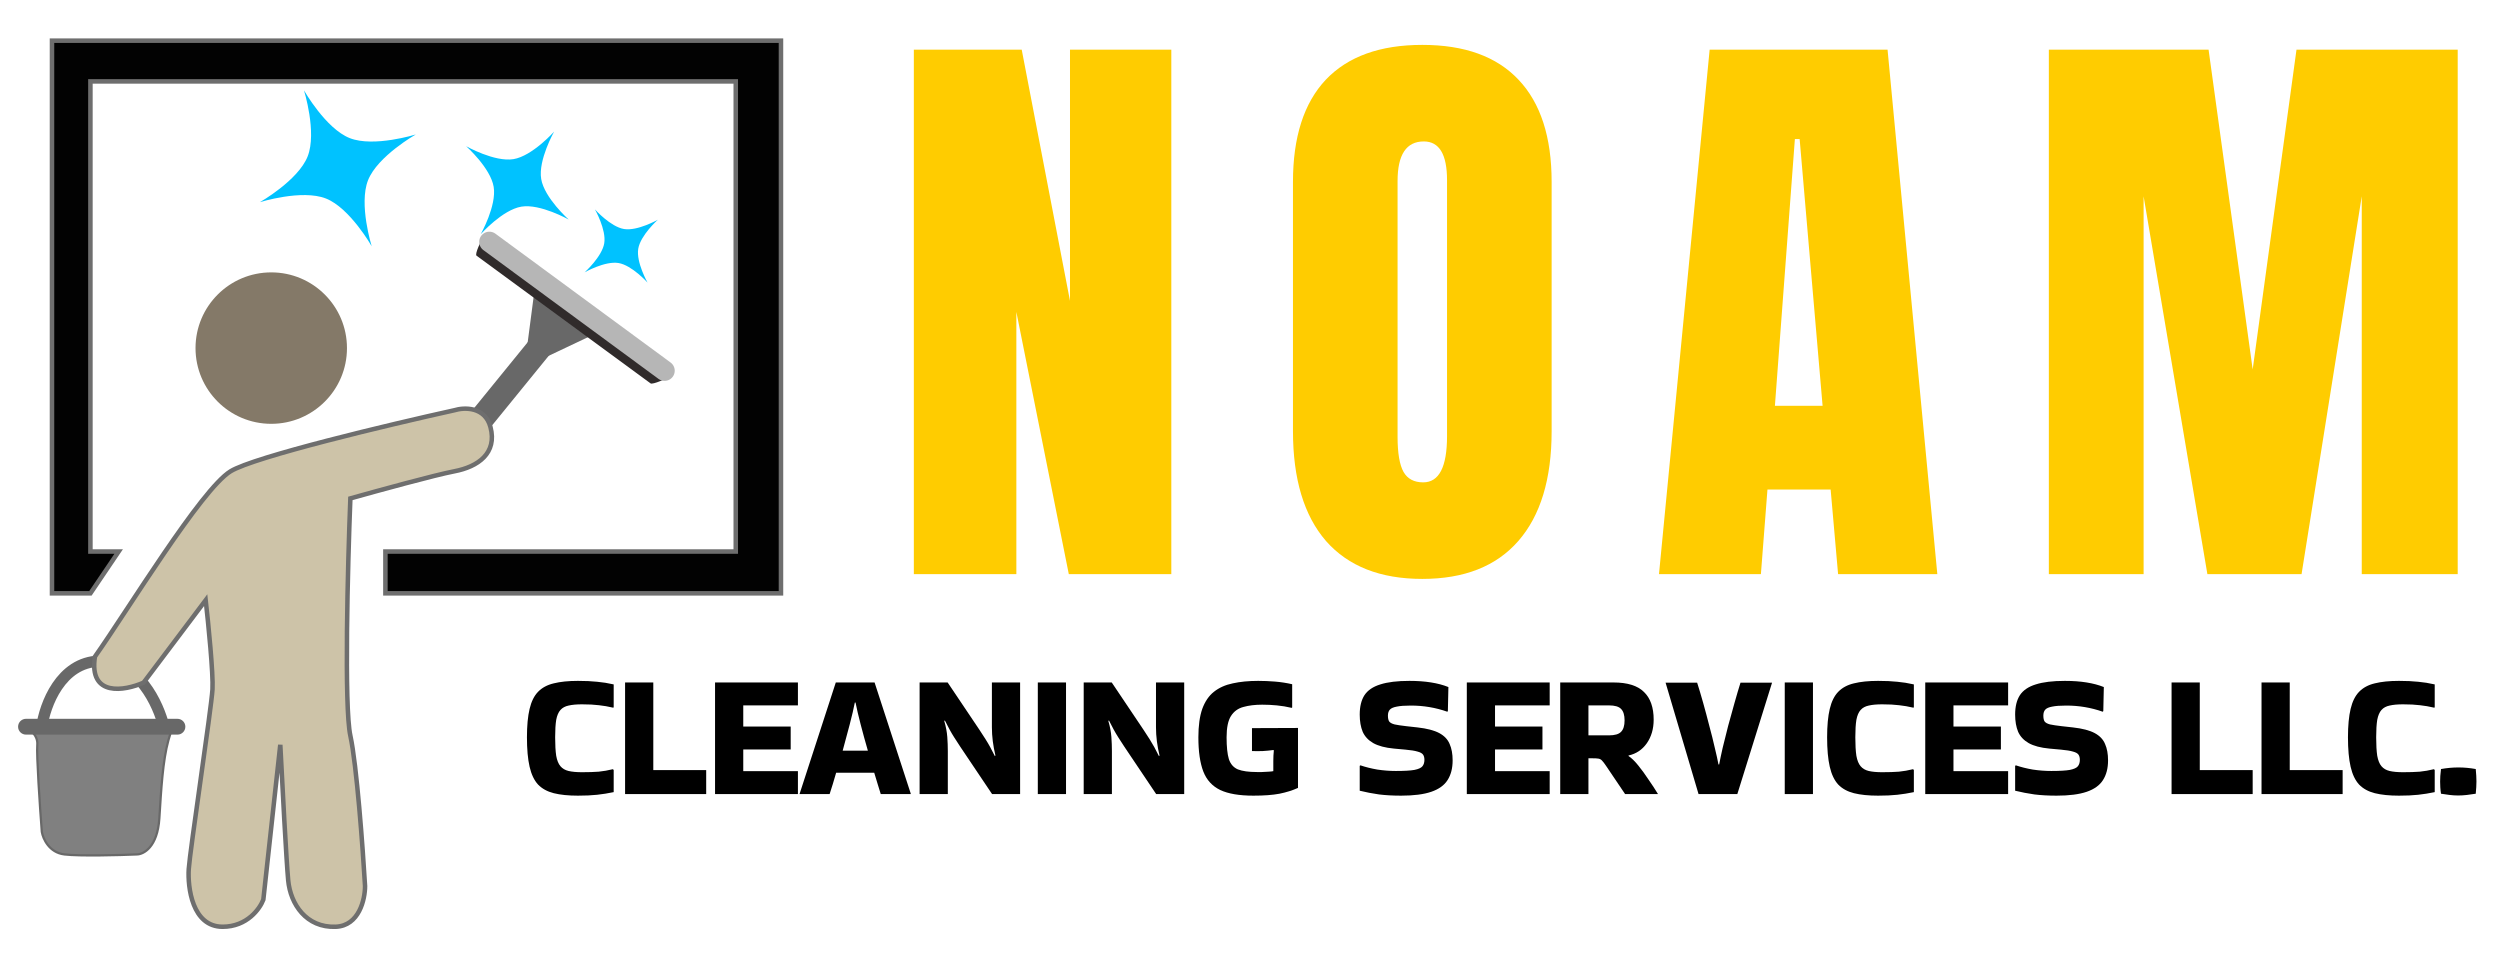 <svg width="1106" height="428" viewBox="0 0 1106 428" fill="none" xmlns="http://www.w3.org/2000/svg">
<path d="M134.484 39.978C134.484 39.978 144.101 56.911 154.731 61.103C165.361 65.295 183.947 59.484 183.947 59.484C183.947 59.484 167.014 69.101 162.822 79.731C158.63 90.361 164.441 108.947 164.441 108.947C164.441 108.947 154.824 92.014 144.194 87.822C133.564 83.63 114.978 89.441 114.978 89.441C114.978 89.441 131.911 79.825 136.103 69.194C140.295 58.564 134.484 39.978 134.484 39.978Z" fill="#00C2FF"/>
<path d="M245.14 58.228C245.14 58.228 238.034 70.805 239.421 79.168C240.808 87.531 251.594 97.14 251.594 97.14C251.594 97.14 239.017 90.034 230.654 91.421C222.292 92.808 212.683 103.594 212.683 103.594C212.683 103.594 219.789 91.017 218.402 82.654C217.014 74.292 206.228 64.683 206.228 64.683C206.228 64.683 218.805 71.789 227.168 70.402C235.53 69.014 245.14 58.228 245.14 58.228Z" fill="#00C2FF"/>
<path d="M291.035 97.197C291.035 97.197 283.336 104.086 282.356 110.068C281.377 116.051 286.478 125.035 286.478 125.035C286.478 125.035 279.59 117.336 273.607 116.356C267.624 115.377 258.64 120.478 258.64 120.478C258.64 120.478 266.34 113.59 267.319 107.607C268.298 101.624 263.197 92.64 263.197 92.64C263.197 92.64 270.086 100.34 276.068 101.319C282.051 102.298 291.035 97.197 291.035 97.197Z" fill="#00C2FF"/>
<path d="M18.5 321.5C19.833 312 26.8 292.9 44 292.5C61.2 292.1 70.167 311.667 72.5 321.5" stroke="#686868" stroke-width="5" stroke-linecap="round"/>
<path d="M201 200L242.5 149" stroke="#686868" stroke-width="11" stroke-linecap="round"/>
<path fill-rule="evenodd" clip-rule="evenodd" d="M236.186 130.5L262 148.278L232 162.5L236.186 130.5Z" fill="#686868"/>
<path fill-rule="evenodd" clip-rule="evenodd" d="M213.5 105.5C214.153 104.609 214.609 107.846 215.5 108.5L292.5 165C293.391 165.653 296.653 165.609 296 166.5C295.347 167.391 288.707 170.266 287.817 169.612L210.817 113.112C209.926 112.459 212.847 106.391 213.5 105.5Z" fill="#302B2B"/>
<path d="M216.5 107L294 164" stroke="#B6B6B6" stroke-width="9" stroke-linecap="round"/>
<path d="M16.5 329.5C16.9 325.1 12.667 322.167 10.5 321H76.5C76.5 321 75.205 324.936 74.5 327.494C72.019 336.5 71.3 349.2 70.5 362C69.7 374.8 63.5 378 60.5 378C52.667 378.333 35.3 378.8 28.5 378C21.7 377.2 19 371 18.5 368C17.667 357.167 16.1 333.9 16.5 329.5Z" fill="#808080" stroke="#686868" stroke-linecap="round"/>
<path fill-rule="evenodd" clip-rule="evenodd" d="M8 321.5C8 319.567 9.567 318 11.5 318H78.5C80.433 318 82 319.567 82 321.5C82 323.433 80.433 325 78.5 325H11.5C9.567 325 8 323.433 8 321.5Z" fill="#686868"/>
<path d="M63.5 302L91 265.5C92.167 275.833 94.4 298.2 94 305C93.5 313.5 84 376.5 83.5 384.5C83 392.5 85 410 98.5 410C109.3 410 115 402 116.5 398L124 329.5C124.833 346 126.7 381.1 127.5 389.5C128.5 400 135.5 410.5 148.5 410C158.9 409.6 161.5 397.833 161.5 392C160.5 375.167 157.8 338.3 155 325.5C152.2 312.7 153.833 250.167 155 220.5C166.833 217.167 192.6 210.1 201 208.5C211.5 206.5 220 200.5 217 189C214.6 179.8 205.333 180.167 201 181.5C172.333 187.833 112.4 202.1 102 208.5C89 216.5 56.5 270 42 290.5C39.2 308.5 55.167 305.667 63.5 302Z" fill="#CDC3A8" stroke="#6E6E6E" stroke-width="2"/>
<circle cx="120" cy="154" r="33.5" fill="#847968"/>
<path d="M40 262.5L52.5 244H40V36H325.5V244H170.5V262.5H345.5V18H23V262.5H40Z" fill="#020202" stroke="#6E6E6E" stroke-width="2"/>
<path d="M1095.27 340.222C1095.37 341.366 1095.45 342.354 1095.5 343.186C1095.55 343.966 1095.58 344.798 1095.58 345.682C1095.58 346.514 1095.55 347.372 1095.5 348.256C1095.45 349.088 1095.37 350.05 1095.27 351.142C1093.97 351.35 1092.67 351.532 1091.37 351.688C1090.07 351.844 1088.77 351.922 1087.47 351.922C1086.22 351.922 1084.97 351.844 1083.72 351.688C1082.47 351.532 1081.2 351.35 1079.9 351.142C1079.74 350.102 1079.64 349.166 1079.59 348.334C1079.54 347.45 1079.51 346.592 1079.51 345.76C1079.51 344.98 1079.54 344.148 1079.59 343.264C1079.64 342.38 1079.74 341.366 1079.9 340.222C1082.5 339.754 1085.07 339.52 1087.62 339.52C1090.17 339.52 1092.72 339.754 1095.27 340.222Z" fill="black"/>
<path d="M1077.12 340.612V350.44C1074.62 350.96 1072.18 351.35 1069.79 351.61C1067.4 351.87 1064.56 352 1061.29 352C1057.07 352 1053.51 351.636 1050.6 350.908C1047.74 350.18 1045.43 348.906 1043.66 347.086C1041.94 345.214 1040.69 342.588 1039.91 339.208C1039.13 335.828 1038.74 331.486 1038.74 326.182C1038.74 321.086 1039.13 316.9 1039.91 313.624C1040.69 310.348 1041.94 307.826 1043.66 306.058C1045.43 304.238 1047.74 302.99 1050.6 302.314C1053.51 301.586 1057.07 301.222 1061.29 301.222C1064.56 301.222 1067.4 301.352 1069.79 301.612C1072.18 301.82 1074.62 302.21 1077.12 302.782V312.922L1076.89 313.078C1074.7 312.558 1072.6 312.194 1070.57 311.986C1068.54 311.726 1066.04 311.596 1063.08 311.596C1060.69 311.596 1058.71 311.778 1057.15 312.142C1055.64 312.454 1054.45 313.104 1053.56 314.092C1052.68 315.08 1052.06 316.536 1051.69 318.46C1051.38 320.384 1051.22 322.958 1051.22 326.182C1051.22 329.562 1051.38 332.292 1051.69 334.372C1052.06 336.4 1052.68 337.934 1053.56 338.974C1054.45 340.014 1055.64 340.716 1057.15 341.08C1058.71 341.444 1060.69 341.626 1063.08 341.626C1065.99 341.626 1068.46 341.548 1070.49 341.392C1072.57 341.184 1074.65 340.82 1076.73 340.3L1077.12 340.612Z" fill="black"/>
<path d="M1036.38 340.69V351.298H1000.5V301.924H1012.98V340.69H1036.38Z" fill="black"/>
<path d="M996.582 340.69V351.298H960.702V301.924H973.182V340.69H996.582Z" fill="black"/>
<path d="M891.81 338.584C894.098 339.364 896.594 339.988 899.298 340.456C902.054 340.872 904.784 341.08 907.488 341.08C911.18 341.08 913.91 340.924 915.678 340.612C917.498 340.248 918.694 339.702 919.266 338.974C919.838 338.246 920.124 337.31 920.124 336.166C920.124 335.178 919.916 334.398 919.5 333.826C919.084 333.254 918.278 332.812 917.082 332.5C915.886 332.136 914.118 331.85 911.778 331.642L906.63 331.174C902.782 330.81 899.74 330.004 897.504 328.756C895.32 327.508 893.76 325.844 892.824 323.764C891.94 321.632 891.498 319.084 891.498 316.12C891.498 312.584 892.2 309.724 893.604 307.54C895.06 305.356 897.4 303.77 900.624 302.782C903.848 301.742 908.138 301.222 913.494 301.222C920.462 301.222 926.208 302.132 930.732 303.952L930.498 314.56L930.264 314.872C925.116 313.052 919.734 312.142 914.118 312.142C911.414 312.142 909.334 312.298 907.878 312.61C906.422 312.87 905.408 313.312 904.836 313.936C904.264 314.56 903.978 315.444 903.978 316.588C903.978 317.732 904.16 318.59 904.524 319.162C904.94 319.734 905.746 320.176 906.942 320.488C908.138 320.748 909.88 321.008 912.168 321.268L917.082 321.814C921.242 322.282 924.44 323.114 926.676 324.31C928.912 325.506 930.446 327.118 931.278 329.146C932.162 331.122 932.604 333.54 932.604 336.4C932.604 339.884 931.85 342.796 930.342 345.136C928.886 347.424 926.494 349.14 923.166 350.284C919.838 351.428 915.392 352 909.828 352C906.188 352 902.912 351.818 900 351.454C897.088 351.038 894.254 350.492 891.498 349.816V338.818L891.81 338.584Z" fill="black"/>
<path d="M851.733 351.298V301.924H888.393V312.064H864.213V321.424H885.195V331.564H864.213V341.158H888.393V351.298H851.733Z" fill="black"/>
<path d="M846.691 340.612V350.44C844.195 350.96 841.751 351.35 839.359 351.61C836.967 351.87 834.133 352 830.857 352C826.645 352 823.083 351.636 820.171 350.908C817.311 350.18 814.997 348.906 813.229 347.086C811.513 345.214 810.265 342.588 809.485 339.208C808.705 335.828 808.315 331.486 808.315 326.182C808.315 321.086 808.705 316.9 809.485 313.624C810.265 310.348 811.513 307.826 813.229 306.058C814.997 304.238 817.311 302.99 820.171 302.314C823.083 301.586 826.645 301.222 830.857 301.222C834.133 301.222 836.967 301.352 839.359 301.612C841.751 301.82 844.195 302.21 846.691 302.782V312.922L846.457 313.078C844.273 312.558 842.167 312.194 840.139 311.986C838.111 311.726 835.615 311.596 832.651 311.596C830.259 311.596 828.283 311.778 826.723 312.142C825.215 312.454 824.019 313.104 823.135 314.092C822.251 315.08 821.627 316.536 821.263 318.46C820.951 320.384 820.795 322.958 820.795 326.182C820.795 329.562 820.951 332.292 821.263 334.372C821.627 336.4 822.251 337.934 823.135 338.974C824.019 340.014 825.215 340.716 826.723 341.08C828.283 341.444 830.259 341.626 832.651 341.626C835.563 341.626 838.033 341.548 840.061 341.392C842.141 341.184 844.221 340.82 846.301 340.3L846.691 340.612Z" fill="black"/>
<path d="M802.054 351.298H789.574V301.924H802.054V351.298Z" fill="black"/>
<path d="M783.962 302.002L768.596 351.298H751.436L736.85 302.002H750.812C751.644 304.602 752.528 307.566 753.464 310.894C754.4 314.222 755.31 317.628 756.194 321.112C757.13 324.544 757.936 327.768 758.612 330.784C759.34 333.748 759.886 336.218 760.25 338.194H760.562C760.926 336.218 761.446 333.748 762.122 330.784C762.85 327.768 763.656 324.544 764.54 321.112C765.476 317.68 766.412 314.3 767.348 310.972C768.284 307.644 769.168 304.654 770 302.002H783.962Z" fill="black"/>
<path d="M702.723 351.298H690.243V301.924H713.799C719.987 301.924 724.485 303.328 727.293 306.136C730.153 308.892 731.583 312.974 731.583 318.382C731.583 322.438 730.569 325.922 728.541 328.834C726.513 331.694 723.835 333.488 720.507 334.216L720.429 334.45C721.729 335.282 723.159 336.66 724.719 338.584C726.279 340.508 727.813 342.614 729.321 344.902C730.881 347.138 732.259 349.244 733.455 351.22V351.298H718.947L710.523 338.818C709.795 337.726 709.197 336.946 708.729 336.478C708.313 336.01 707.793 335.724 707.169 335.62C706.597 335.516 705.661 335.464 704.361 335.464H702.723V351.298ZM711.771 312.064H702.723V325.324H711.771C714.371 325.324 716.165 324.804 717.153 323.764C718.193 322.724 718.713 321.034 718.713 318.694C718.713 316.354 718.193 314.664 717.153 313.624C716.165 312.584 714.371 312.064 711.771 312.064Z" fill="black"/>
<path d="M648.918 351.298V301.924H685.578V312.064H661.398V321.424H682.38V331.564H661.398V341.158H685.578V351.298H648.918Z" fill="black"/>
<path d="M601.851 338.584C604.139 339.364 606.635 339.988 609.339 340.456C612.095 340.872 614.825 341.08 617.529 341.08C621.221 341.08 623.951 340.924 625.719 340.612C627.539 340.248 628.735 339.702 629.307 338.974C629.879 338.246 630.165 337.31 630.165 336.166C630.165 335.178 629.957 334.398 629.541 333.826C629.125 333.254 628.319 332.812 627.123 332.5C625.927 332.136 624.159 331.85 621.819 331.642L616.671 331.174C612.823 330.81 609.781 330.004 607.545 328.756C605.361 327.508 603.801 325.844 602.865 323.764C601.981 321.632 601.539 319.084 601.539 316.12C601.539 312.584 602.241 309.724 603.645 307.54C605.101 305.356 607.441 303.77 610.665 302.782C613.889 301.742 618.179 301.222 623.535 301.222C630.503 301.222 636.249 302.132 640.773 303.952L640.539 314.56L640.305 314.872C635.157 313.052 629.775 312.142 624.159 312.142C621.455 312.142 619.375 312.298 617.919 312.61C616.463 312.87 615.449 313.312 614.877 313.936C614.305 314.56 614.019 315.444 614.019 316.588C614.019 317.732 614.201 318.59 614.565 319.162C614.981 319.734 615.787 320.176 616.983 320.488C618.179 320.748 619.921 321.008 622.209 321.268L627.123 321.814C631.283 322.282 634.481 323.114 636.717 324.31C638.953 325.506 640.487 327.118 641.319 329.146C642.203 331.122 642.645 333.54 642.645 336.4C642.645 339.884 641.891 342.796 640.383 345.136C638.927 347.424 636.535 349.14 633.207 350.284C629.879 351.428 625.433 352 619.869 352C616.229 352 612.953 351.818 610.041 351.454C607.129 351.038 604.295 350.492 601.539 349.816V338.818L601.851 338.584Z" fill="black"/>
<path d="M563.313 336.712C563.313 334.996 563.391 333.436 563.547 332.032L563.391 331.798C561.935 332.006 560.349 332.162 558.633 332.266C556.917 332.318 555.331 332.318 553.875 332.266V322.126L574.233 322.048V348.568C571.841 349.66 569.111 350.518 566.043 351.142C563.027 351.714 559.179 352 554.499 352C548.259 352 543.371 351.168 539.835 349.504C536.299 347.788 533.803 345.058 532.347 341.314C530.891 337.518 530.163 332.474 530.163 326.182C530.163 321.086 530.735 316.9 531.879 313.624C533.075 310.348 534.791 307.826 537.027 306.058C539.315 304.238 542.097 302.99 545.373 302.314C548.649 301.586 552.393 301.222 556.605 301.222C559.101 301.222 561.597 301.326 564.093 301.534C566.641 301.742 569.163 302.132 571.659 302.704V313L571.425 313.156C569.241 312.636 567.057 312.272 564.873 312.064C562.741 311.856 560.583 311.752 558.399 311.752C555.227 311.752 552.445 312.09 550.053 312.766C547.713 313.39 545.893 314.716 544.593 316.744C543.293 318.772 542.643 321.918 542.643 326.182C542.643 330.394 542.981 333.618 543.657 335.854C544.385 338.038 545.711 339.546 547.635 340.378C549.611 341.158 552.419 341.548 556.059 341.548C556.527 341.548 557.255 341.548 558.243 341.548C559.231 341.496 560.219 341.444 561.207 341.392C562.195 341.34 562.897 341.262 563.313 341.158V336.712Z" fill="black"/>
<path d="M511.409 301.924H523.889V351.298H511.487L497.447 330.394C496.355 328.73 495.445 327.326 494.717 326.182C493.989 325.038 493.313 323.894 492.689 322.75C492.065 321.606 491.363 320.254 490.583 318.694L490.349 319.006C491.077 321.502 491.519 323.842 491.675 326.026C491.831 328.158 491.909 330.238 491.909 332.266V351.298H479.429V301.924H491.831L505.871 322.828C506.963 324.44 507.873 325.844 508.601 327.04C509.329 328.184 510.005 329.328 510.629 330.472C511.253 331.616 511.955 332.968 512.735 334.528L512.969 334.216C512.449 332.032 512.059 329.926 511.799 327.898C511.539 325.818 511.409 323.764 511.409 321.736V301.924Z" fill="black"/>
<path d="M471.608 351.298H459.128V301.924H471.608V351.298Z" fill="black"/>
<path d="M438.815 301.924H451.295V351.298H438.893L424.853 330.394C423.761 328.73 422.851 327.326 422.123 326.182C421.395 325.038 420.719 323.894 420.095 322.75C419.471 321.606 418.769 320.254 417.989 318.694L417.755 319.006C418.483 321.502 418.925 323.842 419.081 326.026C419.237 328.158 419.315 330.238 419.315 332.266V351.298H406.835V301.924H419.237L433.277 322.828C434.369 324.44 435.279 325.844 436.007 327.04C436.735 328.184 437.411 329.328 438.035 330.472C438.659 331.616 439.361 332.968 440.141 334.528L440.375 334.216C439.855 332.032 439.465 329.926 439.205 327.898C438.945 325.818 438.815 323.764 438.815 321.736V301.924Z" fill="black"/>
<path d="M402.904 351.064V351.298H389.644C389.28 350.05 388.838 348.62 388.318 347.008C387.85 345.396 387.33 343.68 386.758 341.86H369.91C368.87 345.5 367.908 348.646 367.024 351.298H353.764V351.142L369.754 301.924H386.914L402.904 351.064ZM378.178 310.816C377.658 313.468 376.904 316.692 375.916 320.488C374.928 324.284 373.888 328.158 372.796 332.11H383.95C382.806 328.158 381.74 324.284 380.752 320.488C379.764 316.692 379.01 313.468 378.49 310.816H378.178Z" fill="black"/>
<path d="M316.339 351.298V301.924H352.999V312.064H328.819V321.424H349.801V331.564H328.819V341.158H352.999V351.298H316.339Z" fill="black"/>
<path d="M312.418 340.69V351.298H276.538V301.924H289.018V340.69H312.418Z" fill="black"/>
<path d="M271.496 340.612V350.44C269 350.96 266.556 351.35 264.164 351.61C261.772 351.87 258.938 352 255.662 352C251.45 352 247.888 351.636 244.976 350.908C242.116 350.18 239.802 348.906 238.034 347.086C236.318 345.214 235.07 342.588 234.29 339.208C233.51 335.828 233.12 331.486 233.12 326.182C233.12 321.086 233.51 316.9 234.29 313.624C235.07 310.348 236.318 307.826 238.034 306.058C239.802 304.238 242.116 302.99 244.976 302.314C247.888 301.586 251.45 301.222 255.662 301.222C258.938 301.222 261.772 301.352 264.164 301.612C266.556 301.82 269 302.21 271.496 302.782V312.922L271.262 313.078C269.078 312.558 266.972 312.194 264.944 311.986C262.916 311.726 260.42 311.596 257.456 311.596C255.064 311.596 253.088 311.778 251.528 312.142C250.02 312.454 248.824 313.104 247.94 314.092C247.056 315.08 246.432 316.536 246.068 318.46C245.756 320.384 245.6 322.958 245.6 326.182C245.6 329.562 245.756 332.292 246.068 334.372C246.432 336.4 247.056 337.934 247.94 338.974C248.824 340.014 250.02 340.716 251.528 341.08C253.088 341.444 255.064 341.626 257.456 341.626C260.368 341.626 262.838 341.548 264.866 341.392C266.946 341.184 269.026 340.82 271.106 340.3L271.496 340.612Z" fill="black"/>
<path d="M906.409 254V21.969H977.073L996.585 163.429L1015.97 21.969H1087.29V254H1044.84V86.832L1018.21 254H976.546L948.333 86.832V254H906.409Z" fill="#FFCC00"/>
<path d="M733.936 254L756.348 21.969H835.055L857.071 254H813.17L809.874 216.559H781.925L779.024 254H733.936ZM785.221 179.513H806.314L796.163 61.52H794.054L785.221 179.513Z" fill="#FFCC00"/>
<path d="M629.227 256.109C610.682 256.109 596.488 250.528 586.644 239.366C576.888 228.116 572.01 211.9 572.01 190.719V80.504C572.01 60.641 576.844 45.567 586.512 35.284C596.268 25.001 610.506 19.859 629.227 19.859C647.948 19.859 662.142 25.001 671.81 35.284C681.566 45.567 686.444 60.641 686.444 80.504V190.719C686.444 211.9 681.522 228.116 671.678 239.366C661.922 250.528 647.772 256.109 629.227 256.109ZM629.622 213.395C636.654 213.395 640.169 206.583 640.169 192.96V79.713C640.169 68.287 636.742 62.574 629.886 62.574C622.152 62.574 618.285 68.419 618.285 80.108V193.224C618.285 200.431 619.163 205.616 620.921 208.78C622.679 211.856 625.579 213.395 629.622 213.395Z" fill="#FFCC00"/>
<path d="M404.283 254V21.969H452.008L473.365 133.106V21.969H518.189V254H472.838L449.635 137.984V254H404.283Z" fill="#FFCC00"/>
</svg>
